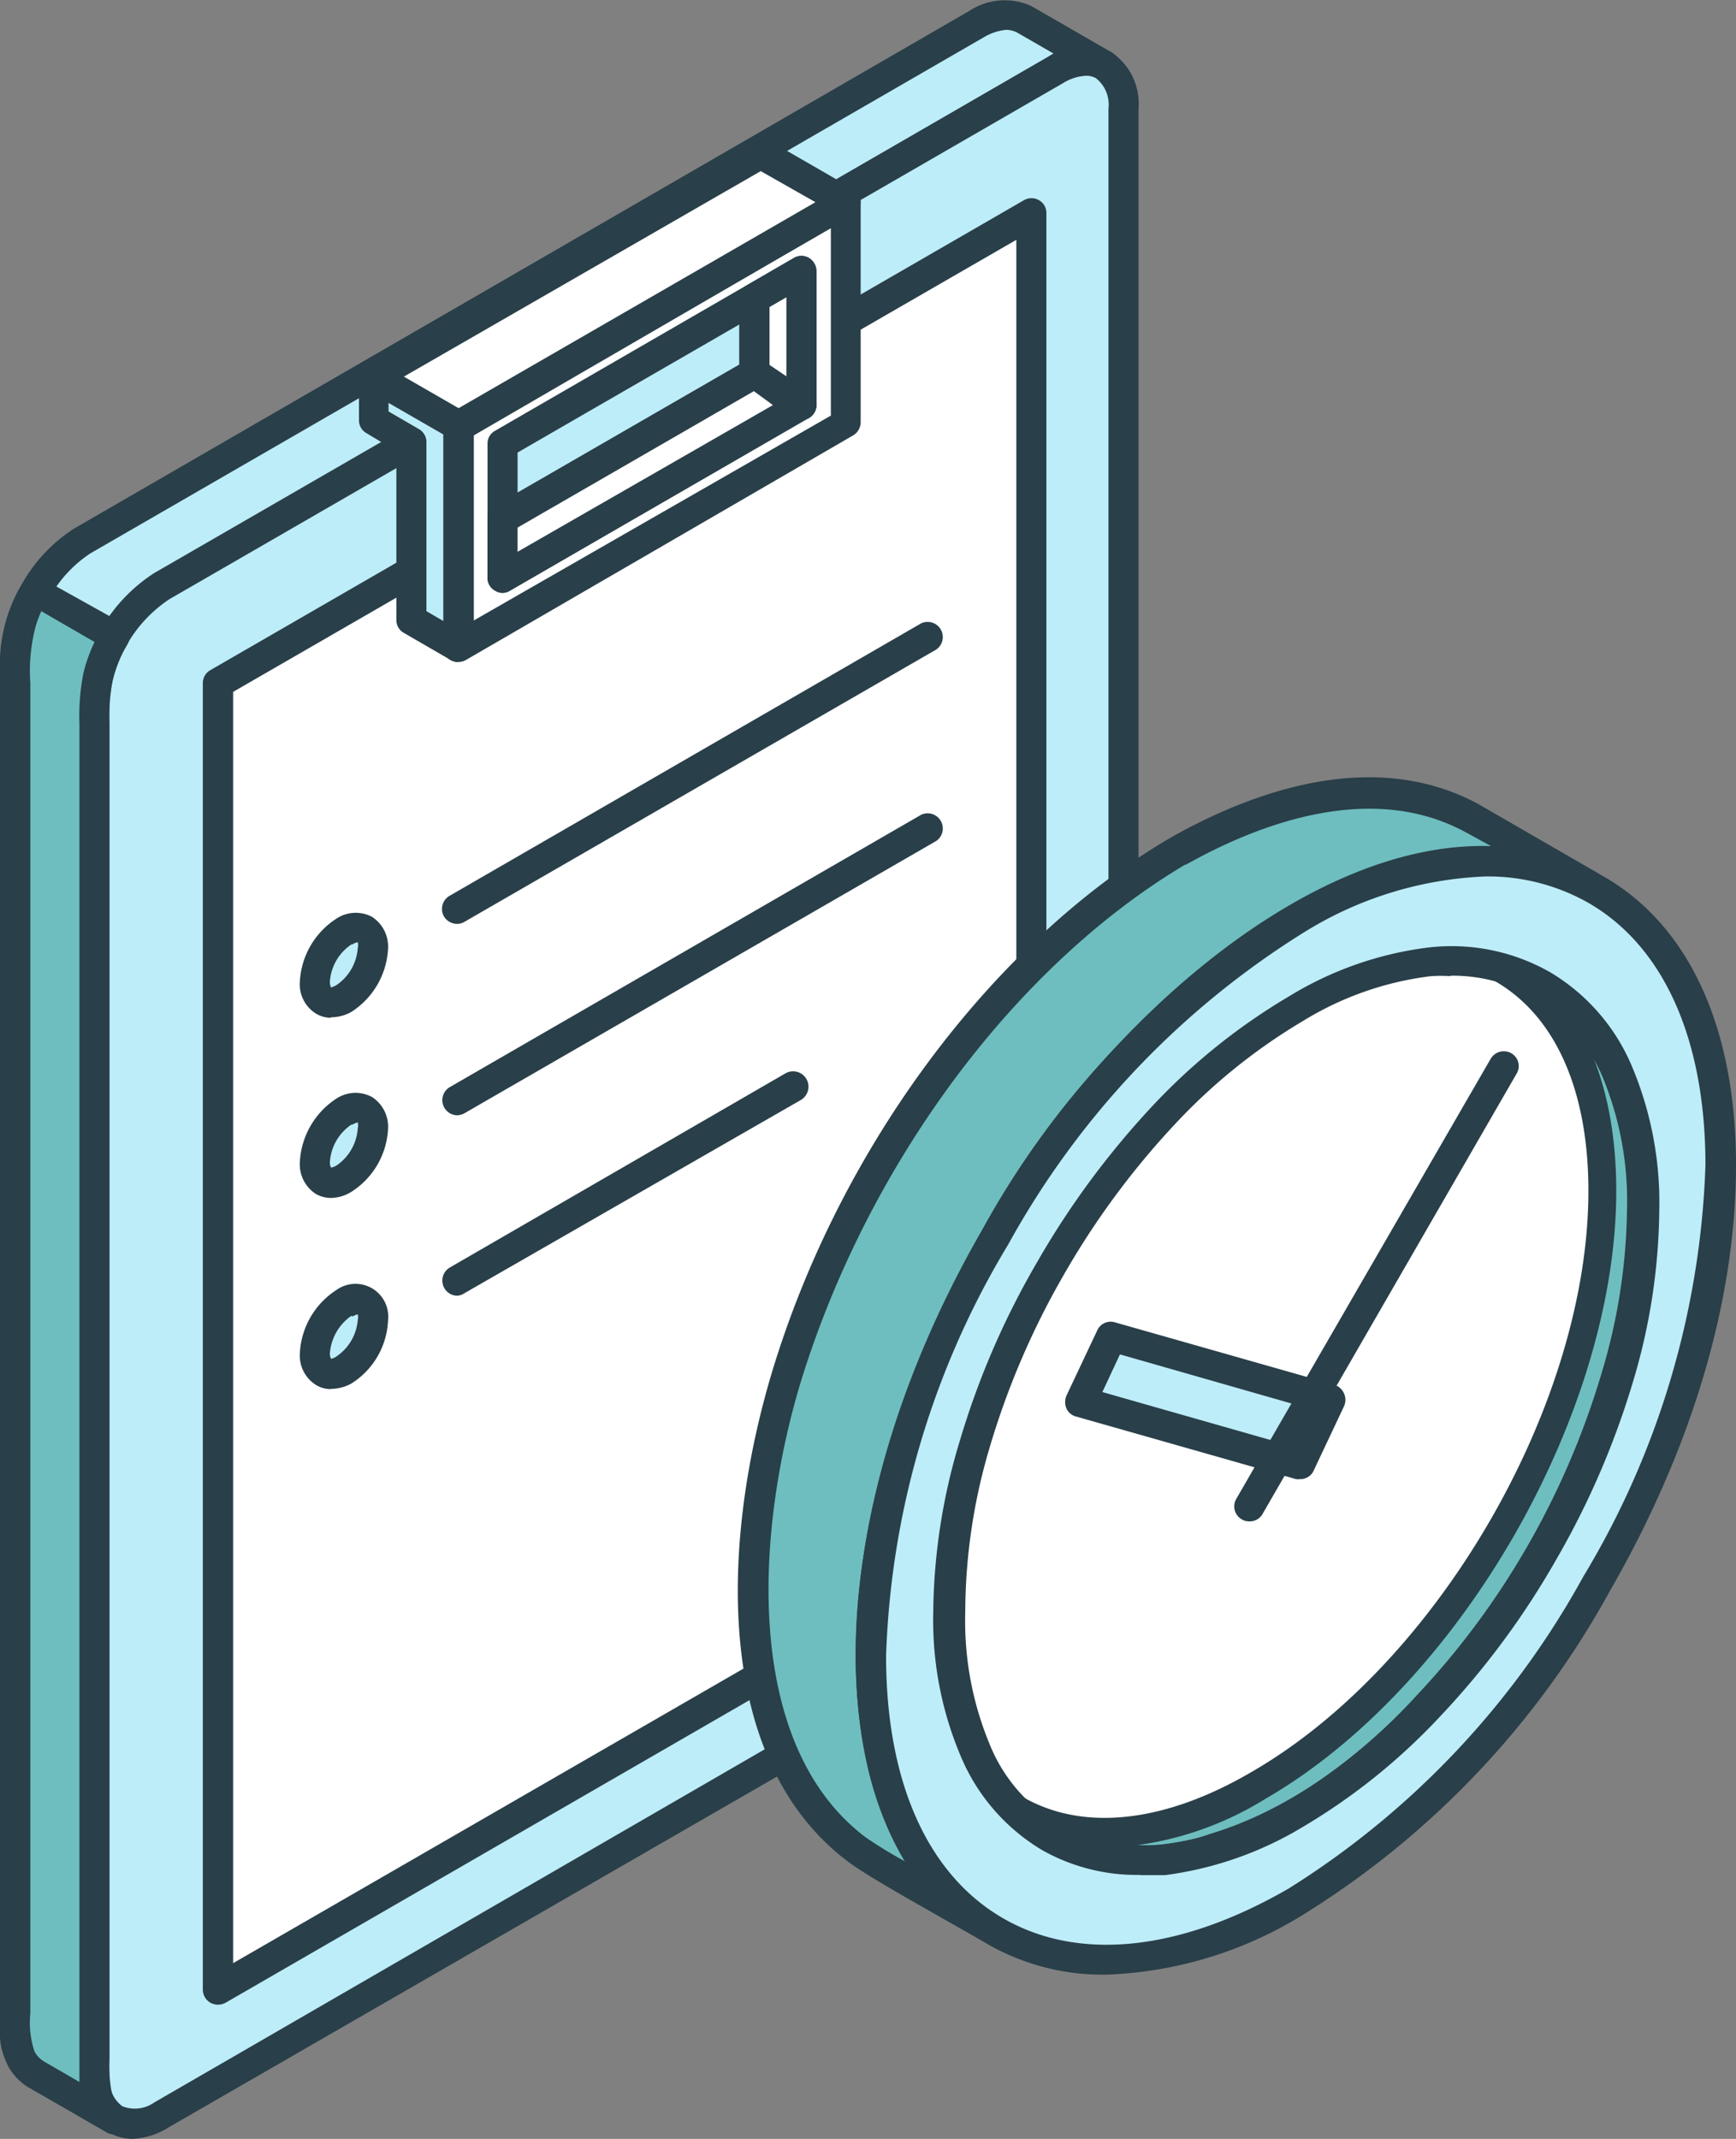 <svg xmlns="http://www.w3.org/2000/svg" viewBox="0 0 71.04 87.49"><rect x="0" y="0" width="71.04" height="87.49" fill="#808080" stroke="none"/><defs><style>.cls-1{fill:#bdedf8;}.cls-1,.cls-2,.cls-3,.cls-4{fill-rule:evenodd;}.cls-2{fill:#293f49;}.cls-3{fill:#fff;}.cls-4{fill:#6ebebf;}</style></defs><title>img_media_howto1-3</title><g id="レイヤー_2" data-name="レイヤー 2"><g id="_Layer_" data-name="&lt;Layer&gt;"><path class="cls-1" d="M4.67,86.69,1.43,84.82A2,2,0,0,1,.62,83V26.9a5.74,5.74,0,0,1,.81-2.73,5.75,5.75,0,0,1,2-2.06l5.93-3.42,3.52-2L30.52,6.44,33.6,4.67,40,1a2,2,0,0,1,2-.19l3.24,1.86a2,2,0,0,0-1.95.2L36.84,6.53,33.76,8.31,16.07,18.52l-3.52,2L6.62,24A5.67,5.67,0,0,0,4.67,26a5.74,5.74,0,0,0-.81,2.73V84.9A2,2,0,0,0,4.67,86.69Z"/><path class="cls-2" d="M41.18,1.22a2.21,2.21,0,0,0-.93.31L3.69,22.64A5.19,5.19,0,0,0,2,24.49a5,5,0,0,0-.72,2.43V83c0,.73.15,1,.54,1.28l1.47.85V28.77a6.38,6.38,0,0,1,.89-3,6.28,6.28,0,0,1,2.16-2.29L42.9,2.32l.23-.12-1.51-.87a1,1,0,0,0-.44-.11ZM4.67,87.3a.58.58,0,0,1-.31-.08L1.12,85.35A2.62,2.62,0,0,1,0,83.06V26.9a6.42,6.42,0,0,1,.89-3,6.45,6.45,0,0,1,2.16-2.29L39.66.45A2.64,2.64,0,0,1,42.19.24l3.28,1.89a.63.63,0,0,1,.24.82.62.62,0,0,1-.81.27c-.44-.21-.74-.17-1.41.18L6.93,24.51A5,5,0,0,0,5.2,26.36a5.17,5.17,0,0,0-.73,2.44V84.9c0,.73.15,1,.55,1.28a.62.62,0,0,1,.17.84A.63.63,0,0,1,4.67,87.3Z"/><path class="cls-1" d="M43.21,65.38,6.62,86.5c-1.52.88-2.76.16-2.76-1.6V28.77A6.11,6.11,0,0,1,6.62,24l5.93-3.42,3.52-2L33.76,8.31l3.08-1.78,6.37-3.67C44.73,2,46,2.7,46,4.45V60.59A6.15,6.15,0,0,1,43.21,65.38Z"/><path class="cls-2" d="M43.21,65.38h0ZM44.44,3.1a1.92,1.92,0,0,0-.92.29L6.93,24.51a5.54,5.54,0,0,0-2.46,4.26V84.9A1.38,1.38,0,0,0,5,86.15,1.38,1.38,0,0,0,6.31,86L42.9,64.84a5.53,5.53,0,0,0,2.46-4.25V4.45a1.38,1.38,0,0,0-.51-1.25.78.78,0,0,0-.41-.1Zm-39,84.39a2.06,2.06,0,0,1-1-.27A2.52,2.52,0,0,1,3.24,84.9V28.77a6.73,6.73,0,0,1,3.07-5.33L42.9,2.32a2.54,2.54,0,0,1,2.57-.19,2.53,2.53,0,0,1,1.12,2.32V60.59a6.71,6.71,0,0,1-3.07,5.32h0L6.93,87A3.06,3.06,0,0,1,5.39,87.49Z"/><path class="cls-3" d="M8.92,27.94V81.39L42.21,62.16V8.72Z"/><path class="cls-2" d="M9.54,28.3v52L41.59,61.81v-52L9.54,28.3ZM8.92,82a.68.68,0,0,1-.31-.08.63.63,0,0,1-.31-.53V27.94a.61.61,0,0,1,.31-.53L41.9,8.19a.62.62,0,0,1,.62,0,.6.6,0,0,1,.3.53V62.16a.62.62,0,0,1-.3.54L9.23,81.92A.68.68,0,0,1,8.92,82Z"/><path class="cls-3" d="M20.57,23.63V18.15q6.11-3.54,12.23-7.06v5.48q-6.13,3.53-12.23,7.06Zm14-6.33v-9L18.76,17.41v9L34.6,17.3Z"/><path class="cls-2" d="M21.18,18.51v4.06l11-6.36V12.16l-11,6.35Zm-.61,5.74a.56.56,0,0,1-.31-.09.59.59,0,0,1-.31-.53V18.15a.59.59,0,0,1,.31-.53l12.23-7.07a.6.6,0,0,1,.61,0,.64.64,0,0,1,.31.54v5.48a.61.61,0,0,1-.31.53L20.87,24.16a.58.58,0,0,1-.3.09Zm14-6.95h0Zm-15.23.47L34,9.33V17L19.37,25.39V17.77Zm-.61,9.3a.55.55,0,0,1-.31-.08.61.61,0,0,1-.31-.54v-9a.59.59,0,0,1,.31-.53L34.29,7.73a.62.62,0,0,1,.93.54v9a.63.63,0,0,1-.31.54L19.06,27A.54.54,0,0,1,18.76,27.07Z"/><polygon class="cls-3" points="18.76 17.41 34.6 8.27 32.43 7.01 31.13 6.26 15.29 15.41 18.76 17.41"/><path class="cls-2" d="M16.52,15.41l2.24,1.29L33.37,8.27,31.13,7,16.52,15.41ZM18.76,18a.65.65,0,0,1-.31-.08L15,16a.64.64,0,0,1-.31-.54.61.61,0,0,1,.31-.53L30.83,5.73a.6.6,0,0,1,.61,0l3.47,2a.62.62,0,0,1,0,1.07L19.06,18A.64.64,0,0,1,18.76,18Z"/><path class="cls-1" d="M14.07,38.09h0a2.66,2.66,0,0,0-1.19,2h0c0,.76.54,1.07,1.19.69h0a2.62,2.62,0,0,0,1.19-2h0C15.26,38,14.73,37.71,14.07,38.09Z"/><path class="cls-2" d="M14.38,38.63a2,2,0,0,0-.88,1.51.46.46,0,0,0,.05.25,1,1,0,0,0,.21-.09,2,2,0,0,0,.88-1.52.5.5,0,0,0,0-.24.59.59,0,0,0-.22.09Zm-.84,3a1.17,1.17,0,0,1-.61-.17,1.41,1.41,0,0,1-.66-1.3,3.27,3.27,0,0,1,1.49-2.58h0a1.43,1.43,0,0,1,1.46-.08,1.45,1.45,0,0,1,.66,1.3,3.27,3.27,0,0,1-1.5,2.59A1.71,1.71,0,0,1,13.54,41.61Z"/><path class="cls-1" d="M14.07,45.46h0a2.65,2.65,0,0,0-1.19,2.06h0c0,.75.54,1.06,1.19.68h0a2.6,2.6,0,0,0,1.19-2.05h0C15.26,45.39,14.73,45.08,14.07,45.46Z"/><path class="cls-2" d="M14.38,46a2,2,0,0,0-.88,1.53.39.39,0,0,0,.05.23.68.68,0,0,0,.21-.08,2,2,0,0,0,.88-1.52.57.57,0,0,0,0-.25,1,1,0,0,0-.22.09Zm-.84,3a1.26,1.26,0,0,1-.61-.16,1.44,1.44,0,0,1-.66-1.3,3.3,3.3,0,0,1,1.49-2.6h0a1.43,1.43,0,0,1,1.46-.07,1.45,1.45,0,0,1,.66,1.3,3.25,3.25,0,0,1-1.5,2.58A1.63,1.63,0,0,1,13.54,49Z"/><path class="cls-1" d="M14.07,53.29h0a2.63,2.63,0,0,0-1.19,2.06h0c0,.75.54,1,1.19.68h0A2.62,2.62,0,0,0,15.26,54h0C15.26,53.22,14.73,52.91,14.07,53.29Z"/><path class="cls-2" d="M14.38,53.82a2.06,2.06,0,0,0-.88,1.53.39.39,0,0,0,.05.23.59.59,0,0,0,.21-.09A2,2,0,0,0,14.64,54a.54.54,0,0,0,0-.24,1,1,0,0,0-.22.09Zm-.84,3a1.17,1.17,0,0,1-.61-.17,1.42,1.42,0,0,1-.66-1.29,3.27,3.27,0,0,1,1.49-2.59h0A1.34,1.34,0,0,1,15.88,54a3.21,3.21,0,0,1-1.5,2.59A1.73,1.73,0,0,1,13.54,56.81Z"/><path class="cls-4" d="M4.67,86.69,1.43,84.82a1.74,1.74,0,0,1-.57-.62,5.13,5.13,0,0,1-.24-2.14V28.39a9.7,9.7,0,0,1,.24-2.94,6,6,0,0,1,.58-1.29L4.68,26A5.51,5.51,0,0,0,4,27.68a9.11,9.11,0,0,0-.15,2.21V83.82a8.75,8.75,0,0,0,.08,1.78A1.67,1.67,0,0,0,4.67,86.69Z"/><path class="cls-2" d="M1.69,25a4.62,4.62,0,0,0-.23.62,7.15,7.15,0,0,0-.22,2.31V82.36a3.75,3.75,0,0,0,.17,1.55,1.08,1.08,0,0,0,.37.4l1.47.85c0-.34,0-.68,0-1V29.6a9.17,9.17,0,0,1,.16-2.05,6.38,6.38,0,0,1,.46-1.29L1.69,25Zm3,62.29a.58.58,0,0,1-.31-.08L1.12,85.35a2.31,2.31,0,0,1-.8-.86A4.56,4.56,0,0,1,0,82.34V28a8.68,8.68,0,0,1,.28-2.68,5.92,5.92,0,0,1,.63-1.43.63.63,0,0,1,.84-.21L5,25.49a.68.68,0,0,1,.29.39.65.65,0,0,1-.07.47,5.08,5.08,0,0,0-.61,1.48,7.9,7.9,0,0,0-.13,1.76V84.17a6,6,0,0,0,.07,1.3,1.07,1.07,0,0,0,.48.71.62.62,0,0,1,.17.84A.63.63,0,0,1,4.67,87.3Z"/><polygon class="cls-1" points="15.29 17.19 16.83 18.09 16.83 25.34 18.76 26.45 18.76 17.41 15.29 15.41 15.29 17.19"/><path class="cls-2" d="M17.45,25l.69.4V17.77L15.9,16.48v.35l1.24.72a.61.61,0,0,1,.31.53V25Zm1.31,2.08a.55.55,0,0,1-.31-.08l-1.92-1.11a.6.6,0,0,1-.31-.54v-6.9L15,17.72a.6.6,0,0,1-.31-.53V15.41a.61.61,0,0,1,.31-.53.61.61,0,0,1,.61,0l3.47,2a.59.59,0,0,1,.31.53v9a.61.61,0,0,1-.31.54A.54.54,0,0,1,18.76,27.07Z"/><path class="cls-2" d="M18.7,37.79a.63.63,0,0,1-.53-.3.62.62,0,0,1,.23-.85L37.69,25.5a.62.62,0,0,1,.62,1.07L19,37.71A.58.58,0,0,1,18.7,37.79Z"/><path class="cls-2" d="M18.7,45.62a.62.62,0,0,1-.3-1.15L37.69,33.33a.62.62,0,0,1,.62,1.07L19,45.54A.68.68,0,0,1,18.7,45.62Z"/><path class="cls-2" d="M18.7,53a.62.62,0,0,1-.3-1.15L32.15,43.9A.62.62,0,0,1,32.76,45L19,52.9A.59.59,0,0,1,18.7,53Z"/><polygon class="cls-3" points="30.87 12.2 30.87 15.27 32.8 16.57 32.8 11.09 30.87 12.2"/><path class="cls-2" d="M31.49,14.94l.69.47V12.16l-.69.4v2.38Zm1.31,2.24a.6.6,0,0,1-.35-.1l-1.92-1.3a.61.61,0,0,1-.28-.51V12.2a.61.61,0,0,1,.31-.53l1.93-1.12a.6.6,0,0,1,.61,0,.64.64,0,0,1,.31.54v5.48a.6.6,0,0,1-.33.54A.58.58,0,0,1,32.8,17.18Z"/><polygon class="cls-3" points="20.57 21.22 30.87 15.27 32.8 16.57 20.57 23.63 20.57 21.22"/><path class="cls-2" d="M21.18,21.57v1l10.45-6L30.85,16l-9.67,5.58Zm-.61,2.68a.56.56,0,0,1-.31-.09.59.59,0,0,1-.31-.53V21.22a.61.61,0,0,1,.31-.54l10.3-5.94a.61.61,0,0,1,.65,0l1.93,1.3a.62.62,0,0,1,.27.53.62.62,0,0,1-.31.51L20.87,24.16A.58.58,0,0,1,20.57,24.25Z"/><path class="cls-4" d="M43,75.13l-4.83-2.79c5.66,3.18,12.71-2.15,16.31-6.27,5-5.74,9.46-15.53,7.55-23.16a8.35,8.35,0,0,0-3.73-5.43l5.07,2.93c5.09,3.24,4.29,11.41,2.71,16.43C63.71,64.28,57.39,73.29,49.7,75.6A8.4,8.4,0,0,1,43,75.13Z"/><path class="cls-2" d="M43.28,74.6a7.79,7.79,0,0,0,6.25.41C56.9,72.79,63.12,64.1,65.46,56.66c1.71-5.45,2.1-12.84-2.45-15.73l-1.42-.82a11.05,11.05,0,0,1,1,2.64c2,8-2.58,17.9-7.69,23.73-3.29,3.76-8.16,7.34-12.8,7.45l1.17.67Zm3.41,2.1a8.13,8.13,0,0,1-4-1,0,0,0,0,1,0,0l-4.83-2.79a.62.62,0,0,1,.61-1.07c5.38,3,12.3-2.43,15.54-6.13,5.06-5.78,9.23-15.4,7.43-22.62A7.75,7.75,0,0,0,58,38a.62.62,0,0,1-.22-.84.63.63,0,0,1,.85-.23l5.07,2.94c5.16,3.28,4.83,11.28,3,17.15-2.44,7.75-9,16.82-16.75,19.16A11,11,0,0,1,46.69,76.7Z"/><path class="cls-3" d="M51.51,40.59c-7.76,4.49-14,15.38-14,24.35s6.29,12.59,14,8.11S65.57,57.67,65.57,48.71,59.27,36.11,51.51,40.59Z"/><path class="cls-2" d="M57.79,39.29a12.1,12.1,0,0,0-6,1.84c-7.58,4.37-13.74,15-13.74,23.81,0,4.1,1.35,7.14,3.8,8.56s5.78,1.07,9.33-1C58.79,68.14,65,57.46,65,48.71c0-4.11-1.35-7.15-3.81-8.57a6.62,6.62,0,0,0-3.35-.85ZM45.23,75.59a7.84,7.84,0,0,1-4-1c-2.85-1.65-4.42-5.08-4.42-9.63,0-9.15,6.44-20.31,14.36-24.88,3.94-2.28,7.69-2.63,10.55-1s4.42,5.06,4.42,9.63c0,9.14-6.44,20.3-14.36,24.87A13.42,13.42,0,0,1,45.23,75.59Z"/><path class="cls-4" d="M48.2,34.83c3.54-2,8.15-3.45,12-1.39L65,36.23c-7.1-3.54-15.53,3-19.92,8.15-5.87,6.87-10.92,18.1-9.11,27.2a10.66,10.66,0,0,0,4.45,7.24c-1.16-.66-4.52-2.51-5.4-3.17-5.54-4.19-4.63-13.5-2.87-19.3C34.72,47.93,40.56,39.35,48.2,34.83Z"/><path class="cls-2" d="M48.51,35.36c-7,4.16-13,12.27-15.74,21.16-1.89,6.25-2.33,14.87,2.65,18.63a17.49,17.49,0,0,0,1.64,1,13.38,13.38,0,0,1-1.67-4.47c-1.86-9.43,3.49-21,9.26-27.72,4.13-4.83,10.41-9.55,16.37-9.35L59.9,34c-3.78-2-8.28-.37-11.39,1.38ZM40.45,79.44a.68.68,0,0,1-.31-.08l-1.07-.61c-1.55-.88-3.68-2.07-4.39-2.62-5.48-4.14-5.19-13-3.09-20,2.77-9.18,9-17.56,16.3-21.86h0c3.38-1.91,8.31-3.69,12.59-1.39l4.85,2.8a.62.62,0,0,1,.24.82.63.63,0,0,1-.82.27c-6.38-3.18-14.32,2.32-19.17,8C40,51.3,34.82,62.43,36.6,71.46a10,10,0,0,0,4.19,6.85.62.62,0,0,1,.17.84A.61.61,0,0,1,40.45,79.44Z"/><polygon class="cls-4" points="42.73 74.98 37.89 72.19 42.97 75.13 42.73 74.98"/><path class="cls-2" d="M43,75.74a.58.58,0,0,1-.31-.08l-5.08-2.93a.64.64,0,0,1-.22-.85.62.62,0,0,1,.84-.22L43,74.45h0l.25.14a.64.64,0,0,1,.21.85A.63.63,0,0,1,43,75.74Z"/><path class="cls-1" d="M63.1,40.26a7.68,7.68,0,0,0-4.62-.9A13.93,13.93,0,0,0,53,41.26a24.46,24.46,0,0,0-5.44,4.39A34.14,34.14,0,0,0,39.88,59a24.23,24.23,0,0,0-1.08,6.91,13.67,13.67,0,0,0,1.08,5.66A7.63,7.63,0,0,0,43,75.13a7.54,7.54,0,0,0,4.62.9A13.57,13.57,0,0,0,53,74.13a24.23,24.23,0,0,0,5.45-4.39,34,34,0,0,0,7.71-13.35,24.62,24.62,0,0,0,1.07-6.91,13.8,13.8,0,0,0-1.07-5.66,7.71,7.71,0,0,0-3.09-3.56ZM40.73,50.6c3.15-5.45,7.5-10.21,12.3-13s9.16-3,12.3-1.21,5.09,5.71,5.09,11.26S68.48,59.34,65.33,64.8,57.84,75,53,77.78s-9.15,3-12.3,1.22-5.09-5.71-5.09-11.26,1.94-11.69,5.09-17.14Z"/><path class="cls-2" d="M59.39,39.93a6.15,6.15,0,0,0-.85,0,13,13,0,0,0-5.2,1.82A23.66,23.66,0,0,0,48,46.07,33,33,0,0,0,43.5,52.2a32.52,32.52,0,0,0-3,7,23.73,23.73,0,0,0-1,6.74,13.12,13.12,0,0,0,1,5.41,6.63,6.63,0,0,0,7.09,4.09,13.16,13.16,0,0,0,5.2-1.82A23.73,23.73,0,0,0,58,69.32a32.36,32.36,0,0,0,4.53-6.12,33.07,33.07,0,0,0,3-7,24.08,24.08,0,0,0,1.05-6.74,13.25,13.25,0,0,0-1-5.41,7,7,0,0,0-2.84-3.27h0a6.67,6.67,0,0,0-3.4-.87ZM46.67,76.69a7.88,7.88,0,0,1-4-1,8.11,8.11,0,0,1-3.34-3.82,14.24,14.24,0,0,1-1.14-5.92,24.78,24.78,0,0,1,1.11-7.09,33.13,33.13,0,0,1,3.15-7.25,34.45,34.45,0,0,1,4.7-6.36,25.17,25.17,0,0,1,5.59-4.49,14.29,14.29,0,0,1,5.68-2,8.15,8.15,0,0,1,5,1h0a8.15,8.15,0,0,1,3.35,3.83,14.34,14.34,0,0,1,1.13,5.92,25.05,25.05,0,0,1-1.1,7.09,33.83,33.83,0,0,1-3.15,7.25,33.22,33.22,0,0,1-4.71,6.35,25.24,25.24,0,0,1-5.58,4.5,14.54,14.54,0,0,1-5.69,2c-.34,0-.66,0-1,0ZM60.8,35.85A8.34,8.34,0,0,1,65,36.93c3.09,1.78,4.79,5.59,4.79,10.73a34.77,34.77,0,0,1-5,16.83A34.83,34.83,0,0,1,52.73,77.25c-4.45,2.57-8.6,3-11.69,1.21s-4.78-5.59-4.78-10.72a34.67,34.67,0,0,1,5-16.84A34.79,34.79,0,0,1,53.34,38.15a15.18,15.18,0,0,1,7.46-2.3ZM45.27,80.77a9.46,9.46,0,0,1-4.84-1.24c-3.49-2-5.41-6.2-5.41-11.79s1.85-11.67,5.18-17.45A35.89,35.89,0,0,1,52.73,37.08c4.83-2.79,9.42-3.23,12.91-1.22s5.4,6.2,5.4,11.8S69.2,59.32,65.86,65.11a35.84,35.84,0,0,1-12.52,13.2A16.37,16.37,0,0,1,45.27,80.77Z"/><polygon class="cls-1" points="54.46 57.22 53.2 59.89 44.24 57.33 45.5 54.66 54.46 57.22"/><path class="cls-2" d="M45.11,56.94l7.75,2.21.73-1.53L45.83,55.4l-.72,1.54ZM53.2,60.5a.5.5,0,0,1-.17,0l-9-2.56a.59.59,0,0,1-.39-.33.67.67,0,0,1,0-.52l1.26-2.67a.6.6,0,0,1,.73-.33l9,2.56A.64.64,0,0,1,55,57a.63.63,0,0,1,0,.52l-1.26,2.67A.59.59,0,0,1,53.2,60.5Z"/><path class="cls-2" d="M51.12,62.23a.56.56,0,0,1-.3-.08.61.61,0,0,1-.23-.84L61,43.31a.62.62,0,0,1,.84-.23.6.6,0,0,1,.22.84l-10.39,18A.6.6,0,0,1,51.12,62.23Z"/></g></g></svg>